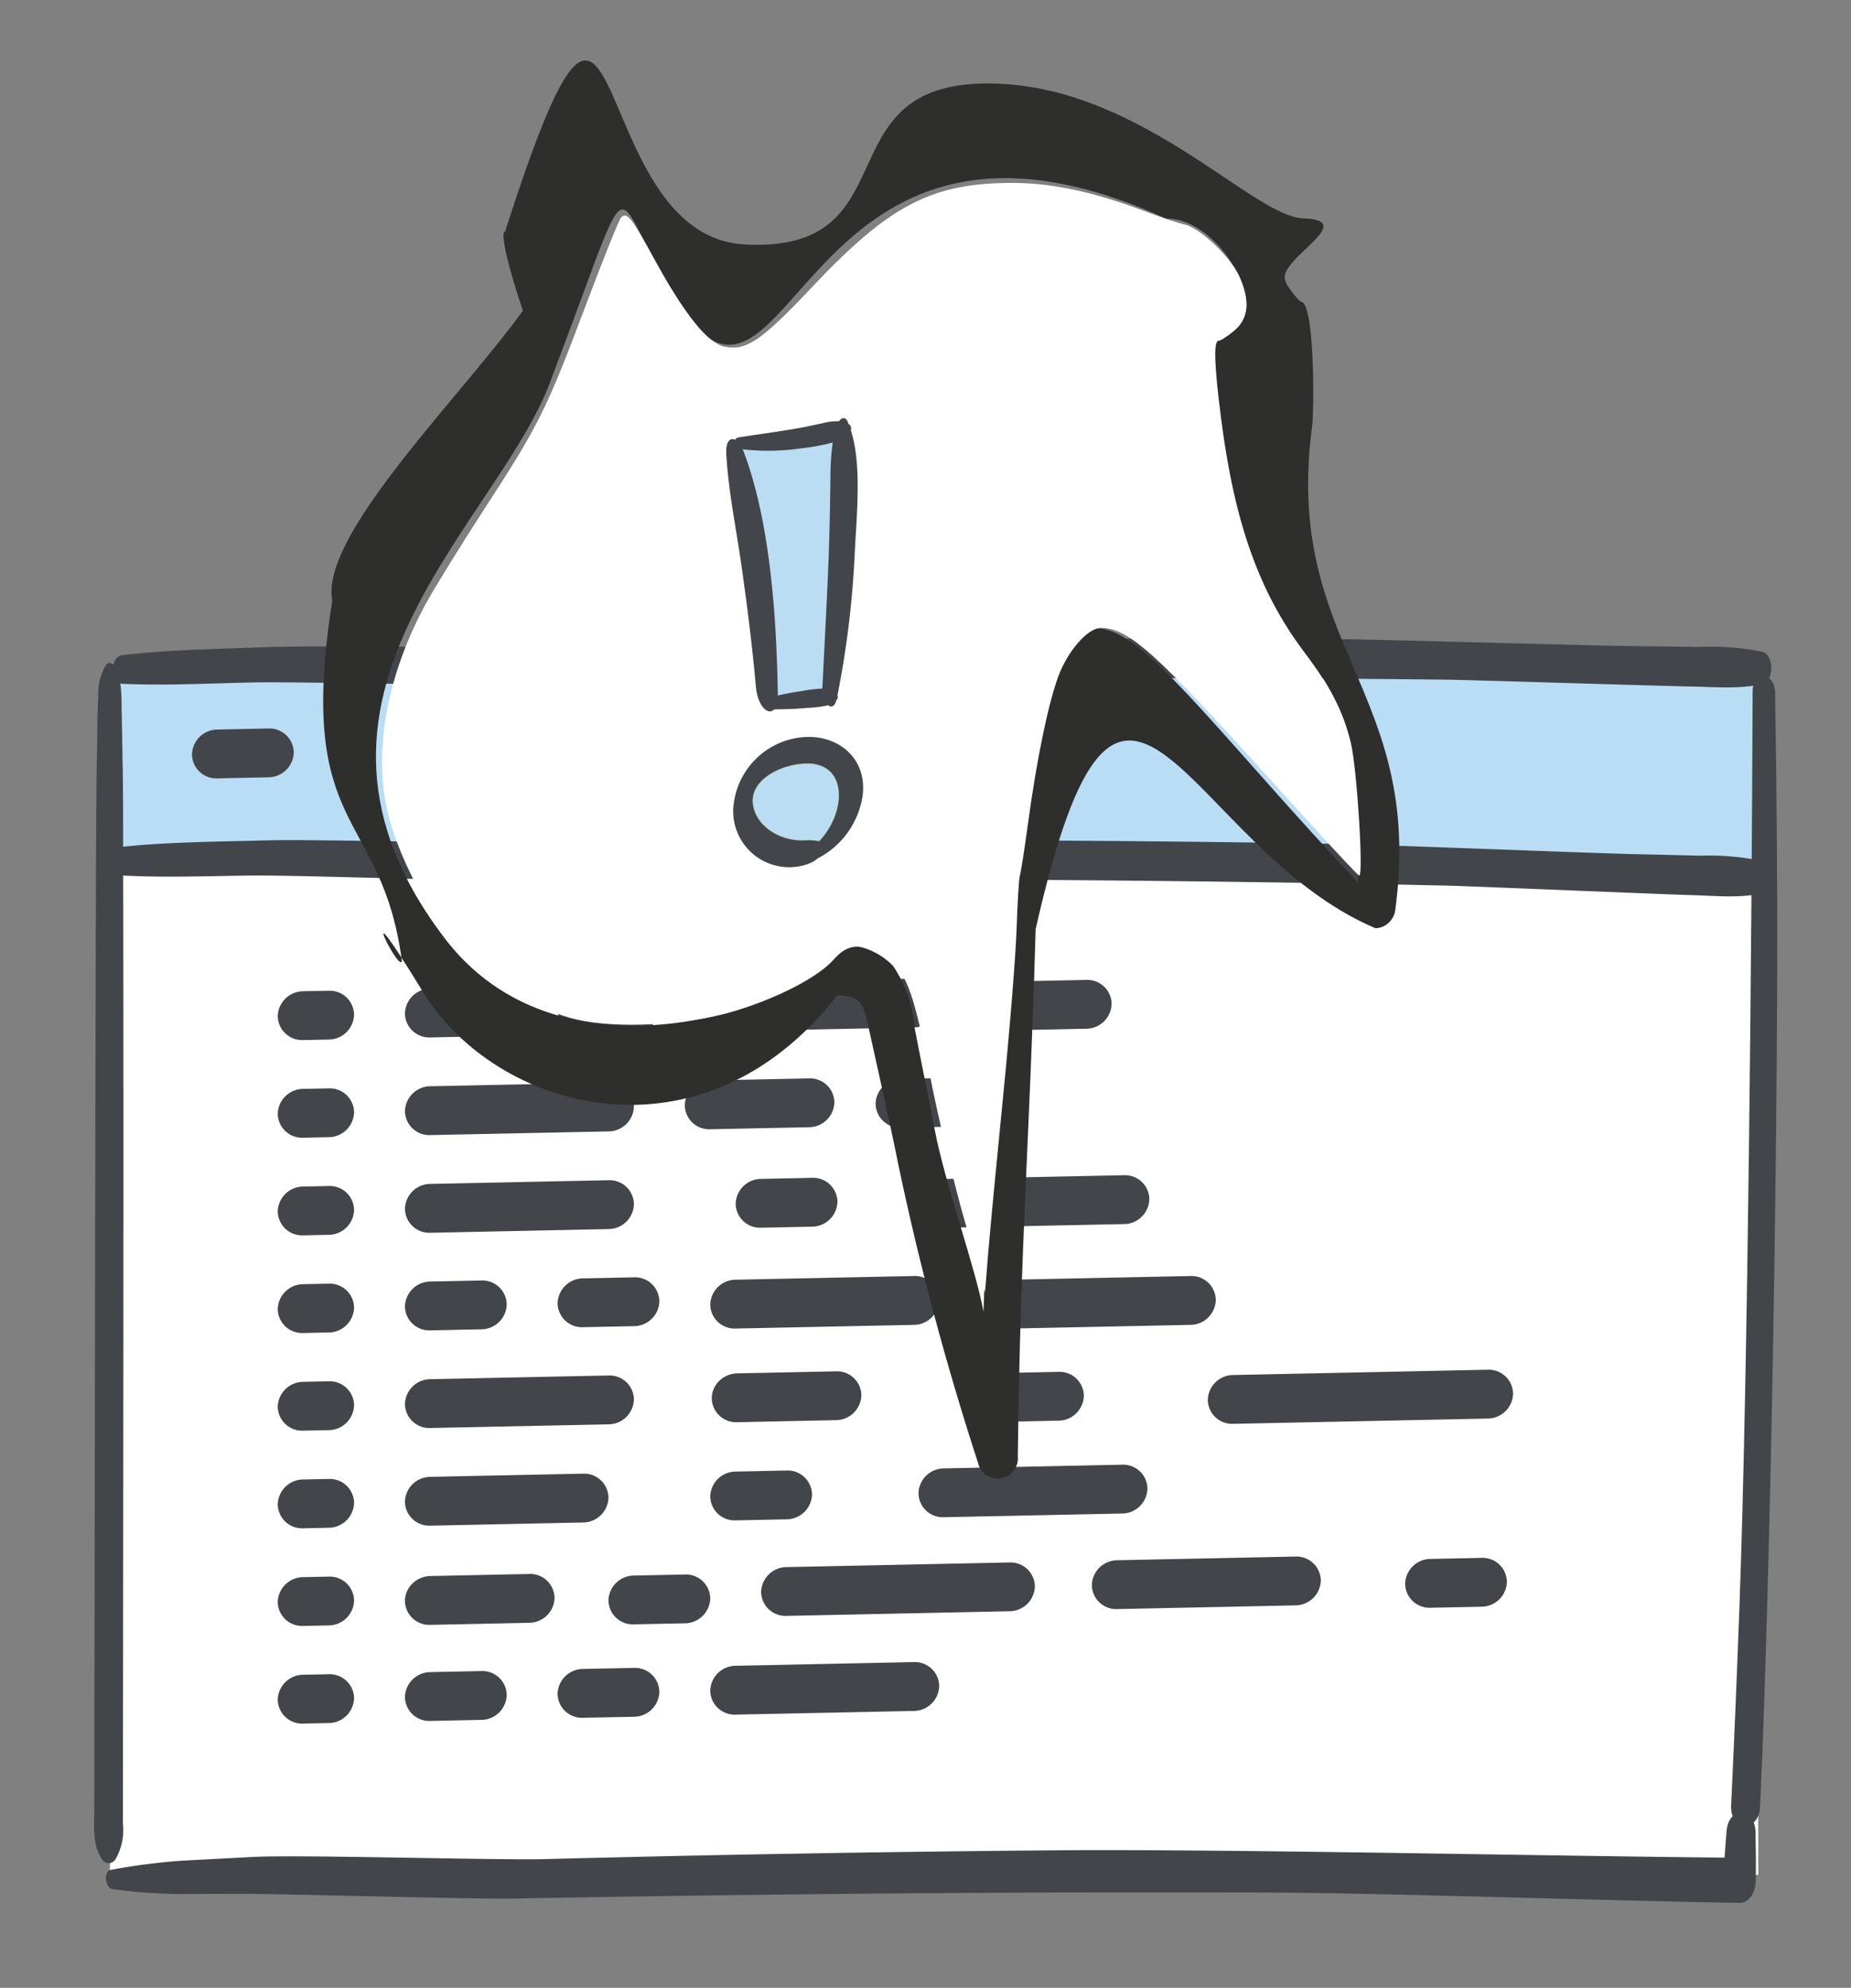 <?xml version="1.0" encoding="UTF-8" standalone="no"?>
<svg
   xmlns:dc="http://purl.org/dc/elements/1.1/"
   xmlns:cc="http://creativecommons.org/ns#"
   xmlns:rdf="http://www.w3.org/1999/02/22-rdf-syntax-ns#"
   xmlns:svg="http://www.w3.org/2000/svg"
   xmlns="http://www.w3.org/2000/svg"
   xmlns:sodipodi="http://sodipodi.sourceforge.net/DTD/sodipodi-0.dtd"
   xmlns:inkscape="http://www.inkscape.org/namespaces/inkscape"
   width="68mm"
   height="73mm"
   viewBox="0 0 68 73"
   version="1.1"
   id="svg1639"
   inkscape:version="1.0.2 (e86c870879, 2021-01-15)"
   sodipodi:docname="Code-smells-blau.svg">
  <rect x="0" y="0" width="68" height="73" fill="#808080" stroke="none"/>
  <defs
     id="defs1633" />
  <sodipodi:namedview
     id="base"
     pagecolor="#ffffff"
     bordercolor="#666666"
     borderopacity="1.0"
     inkscape:pageopacity="0.0"
     inkscape:pageshadow="2"
     inkscape:zoom="1.4"
     inkscape:cx="400"
     inkscape:cy="274.28571"
     inkscape:document-units="mm"
     inkscape:current-layer="layer1"
     inkscape:document-rotation="0"
     showgrid="false"
     inkscape:window-width="1920"
     inkscape:window-height="1017"
     inkscape:window-x="-8"
     inkscape:window-y="-8"
     inkscape:window-maximized="1" />
  <g
     inkscape:label="Ebene 1"
     inkscape:groupmode="layer"
     id="layer1">
    <path
       d="m 153.092,218.196 c 0,0 -0.63,-3.327 0,-3.775 1.115,-0.407 2.277,-0.666 3.459,-0.773 0,0 18.489,-1.159 22.108,-1.225 3.619,-0.067 20.939,-0.621 21.728,-0.511 0.789,0.109 1.288,0.495 1.096,1.736 -0.191,1.24 -3.576,30.614 -3.576,30.614 h -15.525 l -1.246,17.878 -5.139,-17.141 h -6.071 l -0.828,5.044 h -17.376 l -0.751,23.451 -5.754,-20.294 -22.031,-0.595 c 0,0 1.906,-11.705 1.899,-15.117 -0.002,-3.412 -0.477,-12.58 -0.888,-17.028 7.694,-0.803 28.894,-2.262 28.894,-2.262 z"
       id="Pfad_120645"
       fill="#ffffff"
       style="stroke-width:1.073" />
    <path
       id="Pfad_51206"
       data-name="Pfad 51206"
       d="m 159.415,71.627 h 14.922 V 57.642 h -14.922 z"
       fill="none"
       style="stroke-width:0.265" />
    <g
       id="g2078"
       transform="translate(-3.402,-19.655)">
      <g
         id="g2021">
        <g
           id="Gruppe_23393"
           data-name="Gruppe 23393"
           transform="matrix(0.354,0,0,0.354,6.861,43.106)">
          <path
             id="Pfad_48713"
             data-name="Pfad 48713"
             d="m -0.362,-1 c -0.19,6.275 -0.144,116.906 -0.361,124.1 57.261,0.163 113.992,0.066 171.073,-0.177 0,-6.488 -0.146,-119.644 -0.146,-124.916 z"
             transform="translate(2.347,5.327)"
             fill="#ffffff" />
          <path
             id="Pfad_48714"
             data-name="Pfad 48714"
             d="m -0.362,-0.164 c -0.19,1.027 -0.144,19.143 -0.361,20.32 57.261,0.026 113.992,0.011 171.073,-0.029 0,-1.063 -0.146,-19.591 -0.146,-20.455 z"
             transform="translate(2.347,3.656)"
             fill="#b9ddf5" />
          <path
             id="Pfad_48716"
             data-name="Pfad 48716"
             d="m -1.029,-3.685 c 4.471,0.235 8.939,0.054 13.406,0 4.467,-0.054 24.324,0.629 28.793,0.577 q 13.289,-0.16 26.583,-0.183 26.707,-0.048 53.425,0.362 7.548,0.124 15.1,0.289 c 2.477,0.057 22.9,0.92 25.377,0.984 2.51,0.065 5.045,0.356 7.517,-0.188 1.162,-0.255 1.193,-3 0,-3.33 a 26.974,26.974 0 0 0 -6.559,-0.567 q -3.355,-0.09 -6.71,-0.159 c -4.473,-0.1 -26.895,-1 -31.368,-1.076 q -13.3,-0.23 -26.6,-0.316 Q 71.221,-7.465 44.521,-7 C 39.492,-6.919 19.08,-7.475 14.052,-7.333 9.024,-7.191 3.978,-7.185 -1.03,-6.666 c -1.333,0.138 -1.4,2.9 0,2.982"
             transform="translate(3.984,28.262)"
             fill="#42454a" />
          <path
             id="Pfad_48715"
             data-name="Pfad 48715"
             d="m -1.045,-4.711 c 4.473,0.187 8.939,-0.042 13.405,-0.143 4.466,-0.101 24.329,0.367 28.8,0.268 q 13.287,-0.3 26.579,-0.471 26.7,-0.336 53.425,-0.215 7.549,0.043 15.1,0.127 c 2.477,0.03 22.91,0.673 25.386,0.71 2.511,0.038 5.049,0.3 7.515,-0.269 1.159,-0.268 1.16,-3.017 -0.036,-3.33 a 26.965,26.965 0 0 0 -6.565,-0.5 q -3.355,-0.054 -6.711,-0.086 c -4.474,-0.05 -26.9,-0.707 -31.378,-0.737 q -13.3,-0.085 -26.6,-0.028 -26.715,0.111 -53.408,0.863 c -5.028,0.135 -25.445,-0.2 -30.471,0 -5.026,0.2 -10.072,0.257 -15.073,0.829 -1.331,0.152 -1.371,2.92 0.032,2.982"
             transform="translate(4.012,9.404)"
             fill="#42454a" />
          <path
             id="Pfad_48718"
             data-name="Pfad 48718"
             d="m -2.245,-1.531 c -0.089,24.493 -0.474,70.522 -1.367,94.95 q -0.378,10.331 -0.866,20.643 c -0.128,2.7 2.886,2.825 3.009,0.135 C -0.362,89.82 0.4,43.787 0.3,19.3 Q 0.252,8.94 0.088,-1.426 c -0.033,-2.1 -2.325,-2.213 -2.333,-0.1"
             transform="translate(174.356,6.989)"
             fill="#42454a" />
          <path
             id="Pfad_48717"
             data-name="Pfad 48717"
             d="m -1.236,-0.208 a 5.833,5.833 0 0 0 -0.807,3.28 c -0.108,1.813 -0.089,3.667 -0.126,5.491 -0.067,3.313 -0.077,6.636 -0.1,9.959 -0.037,6.749 -0.087,35.488 -0.1,42.239 q -0.031,20.44 -0.062,40.881 -0.009,5.663 -0.017,11.334 0,2.749 -0.008,5.5 c 0,1.853 -0.2,3.69 0.776,5.163 a 0.816,0.816 0 0 0 1.411,0.065 6.062,6.062 0 0 0 0.785,-3.719 q 0,-2.748 0.005,-5.5 0.005,-4.985 0.01,-9.962 0.01,-10.137 0.02,-20.267 C 0.571,70.629 0.583,35.025 0.543,21.4 0.532,17.619 0.555,13.837 0.488,10.058 Q 0.44,7.307 0.388,4.558 C 0.363,2.931 0.426,1.074 -0.447,-0.171 a 0.459,0.459 0 0 0 -0.789,-0.036"
             transform="translate(2.468,2.946)"
             fill="#42454a" />
          <path
             id="Pfad_48719"
             data-name="Pfad 48719"
             d="m -0.719,-7.974 a 59.776,59.776 0 0 0 6.7,0.5 c 2.154,-0.005 4.307,-0.018 6.46,-0.023 4.388,-0.007 24.158,0.574 28.544,0.492 q 13.279,-0.252 26.563,-0.4 26.329,-0.321 52.668,-0.218 c 9.976,0.039 37.9,0.933 47.882,1.061 0.933,0.015 1.632,-0.977 1.672,-2.265 0.052,-1.662 0,-3.33 -0.018,-5 -0.037,-2.758 -2.815,-2.774 -3.009,-0.136 -0.122,1.659 -0.269,3.318 -0.317,4.987 0.557,-0.753 1.115,-1.512 1.672,-2.265 -17.722,-0.128 -53.39,-0.926 -71.106,-0.768 q -26.456,0.223 -52.9,0.911 c -4.945,0.132 -25.279,-0.475 -30.219,-0.226 q -3.708,0.192 -7.416,0.39 a 65.126,65.126 0 0 0 -7.37,0.951 c -0.841,0.146 -0.587,1.925 0.193,2.008"
             transform="translate(2.658,137.709)"
             fill="#42454a" />
          <path
             id="Pfad_48720"
             data-name="Pfad 48720"
             d="m -2.649,-0.55 26.4,-0.548 a 2.525,2.525 0 0 1 2.64,2.478 2.654,2.654 0 0 1 -2.64,2.588 l -26.4,0.547 a 2.525,2.525 0 0 1 -2.64,-2.478 2.654,2.654 0 0 1 2.64,-2.587"
             transform="translate(120.859,76.943)"
             fill="#42454a" />
          <path
             id="Pfad_48721"
             data-name="Pfad 48721"
             d="m -2.649,-0.481 23.128,-0.48 a 2.525,2.525 0 0 1 2.64,2.477 2.655,2.655 0 0 1 -2.64,2.584 L -2.649,4.579 a 2.524,2.524 0 0 1 -2.64,-2.478 2.654,2.654 0 0 1 2.64,-2.582"
             transform="translate(74.505,96.801)"
             fill="#42454a" />
          <path
             id="Pfad_48722"
             data-name="Pfad 48722"
             d="m -2.649,-0.385 18.481,-0.384 a 2.524,2.524 0 0 1 2.64,2.478 2.653,2.653 0 0 1 -2.64,2.591 L -2.649,4.683 a 2.524,2.524 0 0 1 -2.64,-2.483 2.653,2.653 0 0 1 2.64,-2.585"
             transform="translate(37.542,56.955)"
             fill="#42454a" />
          <path
             id="Pfad_48723"
             data-name="Pfad 48723"
             d="m -2.649,-0.11 5.281,-0.11 a 2.524,2.524 0 0 1 2.64,2.478 2.653,2.653 0 0 1 -2.64,2.587 l -5.281,0.11 a 2.525,2.525 0 0 1 -2.64,-2.478 2.654,2.654 0 0 1 2.64,-2.587"
             transform="translate(37.542,107.324)"
             fill="#42454a" />
          <path
             id="Pfad_48724"
             data-name="Pfad 48724"
             d="m -2.649,-5.194 a 2.525,2.525 0 0 1 -2.64,-2.477 2.655,2.655 0 0 1 2.64,-2.588 l 5.281,-0.109 A 2.524,2.524 0 0 1 5.271,-7.89 2.654,2.654 0 0 1 2.632,-5.3 Z"
             transform="translate(53.383,117.145)"
             fill="#42454a" />
          <path
             id="Pfad_48725"
             data-name="Pfad 48725"
             d="m -2.65,-5.193 a 2.525,2.525 0 0 1 -2.64,-2.478 2.654,2.654 0 0 1 2.64,-2.587 l 5.28,-0.109 A 2.523,2.523 0 0 1 5.27,-7.89 2.653,2.653 0 0 1 2.631,-5.3 Z"
             transform="translate(86.386,55.929)"
             fill="#42454a" />
          <path
             id="Pfad_48726"
             data-name="Pfad 48726"
             d="m -2.649,-5.193 a 2.524,2.524 0 0 1 -2.64,-2.477 2.654,2.654 0 0 1 2.64,-2.588 l 5.281,-0.109 A 2.524,2.524 0 0 1 5.271,-7.89 2.654,2.654 0 0 1 2.632,-5.3 Z"
             transform="translate(141.339,105.73)"
             fill="#42454a" />
          <path
             id="Pfad_48727"
             data-name="Pfad 48727"
             d="m -2.649,-0.33 15.84,-0.329 a 2.524,2.524 0 0 1 2.641,2.477 2.653,2.653 0 0 1 -2.641,2.587 L -2.65,4.734 A 2.524,2.524 0 0 1 -5.29,2.256 2.654,2.654 0 0 1 -2.649,-0.33"
             transform="translate(37.542,87.287)"
             fill="#42454a" />
          <path
             id="Pfad_48728"
             data-name="Pfad 48728"
             d="m -2.649,-0.385 18.481,-0.384 a 2.525,2.525 0 0 1 2.64,2.479 2.654,2.654 0 0 1 -2.64,2.59 L -2.649,4.68 a 2.524,2.524 0 0 1 -2.64,-2.48 2.654,2.654 0 0 1 2.64,-2.585"
             transform="translate(37.542,77.211)"
             fill="#42454a" />
          <path
             id="Pfad_48729"
             data-name="Pfad 48729"
             d="m -2.649,-0.11 5.281,-0.11 a 2.524,2.524 0 0 1 2.64,2.478 2.653,2.653 0 0 1 -2.64,2.587 l -5.281,0.11 a 2.525,2.525 0 0 1 -2.64,-2.479 2.654,2.654 0 0 1 2.64,-2.586"
             transform="translate(37.542,66.808)"
             fill="#42454a" />
          <path
             id="Pfad_48730"
             data-name="Pfad 48730"
             d="M -2.65,-0.11 2.631,-0.22 A 2.524,2.524 0 0 1 5.27,2.257 2.653,2.653 0 0 1 2.63,4.845 l -5.28,0.11 A 2.525,2.525 0 0 1 -5.29,2.476 2.654,2.654 0 0 1 -2.65,-0.11"
             transform="translate(97.437,76.284)"
             fill="#42454a" />
          <path
             id="Pfad_48731"
             data-name="Pfad 48731"
             d="m -7.949,-5.084 -5.28,0.109 a 2.524,2.524 0 0 1 -2.64,-2.478 2.654,2.654 0 0 1 2.64,-2.587 l 5.28,-0.109 a 2.524,2.524 0 0 1 2.64,2.477 2.653,2.653 0 0 1 -2.64,2.588"
             transform="translate(63.964,76.409)"
             fill="#42454a" />
          <path
             id="Pfad_48732"
             data-name="Pfad 48732"
             d="m -7.949,-5.084 -5.279,0.109 a 2.525,2.525 0 0 1 -2.642,-2.478 2.655,2.655 0 0 1 2.641,-2.587 l 5.28,-0.11 v 0 a 2.524,2.524 0 0 1 2.64,2.478 2.654,2.654 0 0 1 -2.64,2.588"
             transform="translate(82.445,66.088)"
             fill="#42454a" />
          <path
             id="Pfad_48733"
             data-name="Pfad 48733"
             d="m -7.949,0 a 2.524,2.524 0 0 1 2.64,2.476 2.654,2.654 0 0 1 -2.64,2.587 l -5.279,0.109 A 2.524,2.524 0 0 1 -15.87,2.7 2.654,2.654 0 0 1 -13.229,0.109 Z"
             transform="translate(79.805,86.301)"
             fill="#42454a" />
          <path
             id="Pfad_48734"
             data-name="Pfad 48734"
             d="m -7.949,0 a 2.524,2.524 0 0 1 2.641,2.476 2.654,2.654 0 0 1 -2.641,2.587 l -5.279,0.109 A 2.523,2.523 0 0 1 -15.869,2.7 2.653,2.653 0 0 1 -13.228,0.109 Z"
             transform="translate(69.243,97.087)"
             fill="#42454a" />
          <path
             id="Pfad_48735"
             data-name="Pfad 48735"
             d="M 0,-2.811 A 2.534,2.534 0 0 1 0.772,-4.618 2.755,2.755 0 0 1 2.64,-5.4 l 10.244,-0.213 a 2.524,2.524 0 0 1 2.64,2.479 2.654,2.654 0 0 1 -2.64,2.586 L 2.64,-0.334 A 2.524,2.524 0 0 1 0,-2.811"
             transform="translate(64.094,81.623)"
             fill="#42454a" />
          <path
             id="Pfad_48736"
             data-name="Pfad 48736"
             d="M 0,-2.811 A 2.533,2.533 0 0 1 0.772,-4.618 2.758,2.758 0 0 1 2.64,-5.4 l 10.244,-0.213 a 2.525,2.525 0 0 1 2.64,2.479 2.654,2.654 0 0 1 -2.64,2.587 L 2.64,-0.334 A 2.524,2.524 0 0 1 0,-2.811 Z"
             transform="translate(32.253,102.646)"
             fill="#42454a" />
          <path
             id="Pfad_48737"
             data-name="Pfad 48737"
             d="M -21.2,-5.084 -39.68,-4.7 a 2.525,2.525 0 0 1 -2.64,-2.479 2.654,2.654 0 0 1 2.64,-2.586 l 18.481,-0.383 a 2.524,2.524 0 0 1 2.64,2.477 2.654,2.654 0 0 1 -2.641,2.587"
             transform="translate(145.858,105.374)"
             fill="#42454a" />
          <path
             id="Pfad_48738"
             data-name="Pfad 48738"
             d="m -2.649,-0.385 18.481,-0.383 a 2.524,2.524 0 0 1 2.64,2.478 2.654,2.654 0 0 1 -2.64,2.59 L -2.649,4.68 a 2.524,2.524 0 0 1 -2.64,-2.48 2.654,2.654 0 0 1 2.64,-2.585"
             transform="translate(69.224,106.942)"
             fill="#42454a" />
          <path
             id="Pfad_48739"
             data-name="Pfad 48739"
             d="m -2.649,-0.385 18.482,-0.383 a 2.524,2.524 0 0 1 2.64,2.478 2.654,2.654 0 0 1 -2.64,2.59 L -2.649,4.68 a 2.524,2.524 0 0 1 -2.64,-2.48 2.654,2.654 0 0 1 2.64,-2.585"
             transform="translate(69.225,66.892)"
             fill="#42454a" />
          <path
             id="Pfad_48740"
             data-name="Pfad 48740"
             d="m -2.649,-0.385 18.482,-0.383 a 2.524,2.524 0 0 1 2.64,2.478 2.654,2.654 0 0 1 -2.64,2.59 L -2.649,4.68 a 2.524,2.524 0 0 1 -2.64,-2.48 2.654,2.654 0 0 1 2.64,-2.585"
             transform="translate(97.927,66.892)"
             fill="#42454a" />
          <path
             id="Pfad_48741"
             data-name="Pfad 48741"
             d="m -2.651,-5.467 a 2.524,2.524 0 0 1 -2.641,-2.477 2.654,2.654 0 0 1 2.641,-2.587 l 18.48,-0.383 a 2.523,2.523 0 0 1 2.64,2.478 2.653,2.653 0 0 1 -2.639,2.586 z"
             transform="translate(90.839,96.612)"
             fill="#42454a" />
          <path
             id="Pfad_48742"
             data-name="Pfad 48742"
             d="m -5.3,-5.084 -2.64,0.055 a 2.525,2.525 0 0 1 -2.64,-2.477 2.655,2.655 0 0 1 2.641,-2.588 l 2.64,-0.054 a 2.524,2.524 0 0 1 2.639,2.477 2.653,2.653 0 0 1 -2.64,2.587"
             transform="translate(29.633,117.582)"
             fill="#42454a" />
          <path
             id="Pfad_48743"
             data-name="Pfad 48743"
             d="m -5.3,-5.084 -2.64,0.055 a 2.525,2.525 0 0 1 -2.64,-2.478 2.654,2.654 0 0 1 2.641,-2.586 l 2.64,-0.055 a 2.524,2.524 0 0 1 2.639,2.477 2.653,2.653 0 0 1 -2.64,2.587"
             transform="translate(29.633,107.454)"
             fill="#42454a" />
          <path
             id="Pfad_48744"
             data-name="Pfad 48744"
             d="m -5.3,-5.083 -2.64,0.055 a 2.524,2.524 0 0 1 -2.64,-2.477 2.653,2.653 0 0 1 2.641,-2.586 l 2.64,-0.055 a 2.523,2.523 0 0 1 2.639,2.476 2.653,2.653 0 0 1 -2.64,2.587"
             transform="translate(29.633,97.322)"
             fill="#42454a" />
          <path
             id="Pfad_48745"
             data-name="Pfad 48745"
             d="m -5.3,-5.084 -2.64,0.055 a 2.525,2.525 0 0 1 -2.64,-2.477 2.655,2.655 0 0 1 2.641,-2.588 l 2.64,-0.054 a 2.524,2.524 0 0 1 2.639,2.477 2.653,2.653 0 0 1 -2.64,2.587"
             transform="translate(29.633,87.195)"
             fill="#42454a" />
          <path
             id="Pfad_48746"
             data-name="Pfad 48746"
             d="m -5.3,-5.084 -2.64,0.054 a 2.525,2.525 0 0 1 -2.64,-2.478 2.654,2.654 0 0 1 2.641,-2.587 l 2.64,-0.055 a 2.524,2.524 0 0 1 2.639,2.478 2.654,2.654 0 0 1 -2.64,2.588"
             transform="translate(29.633,77.067)"
             fill="#42454a" />
          <path
             id="Pfad_48747"
             data-name="Pfad 48747"
             d="m -5.3,-5.083 -2.64,0.054 a 2.524,2.524 0 0 1 -2.64,-2.476 2.654,2.654 0 0 1 2.641,-2.587 l 2.64,-0.054 a 2.523,2.523 0 0 1 2.639,2.476 2.653,2.653 0 0 1 -2.64,2.587"
             transform="translate(29.633,66.934)"
             fill="#42454a" />
          <path
             id="Pfad_48748"
             data-name="Pfad 48748"
             d="m -2.649,-0.385 18.481,-0.384 a 2.525,2.525 0 0 1 2.64,2.479 2.655,2.655 0 0 1 -2.64,2.59 L -2.649,4.68 a 2.524,2.524 0 0 1 -2.64,-2.48 2.654,2.654 0 0 1 2.64,-2.585"
             transform="translate(37.542,46.824)"
             fill="#42454a" />
          <path
             id="Pfad_48749"
             data-name="Pfad 48749"
             d="m -2.649,-0.385 18.481,-0.384 a 2.525,2.525 0 0 1 2.64,2.478 2.654,2.654 0 0 1 -2.64,2.591 L -2.649,4.68 a 2.524,2.524 0 0 1 -2.64,-2.48 2.654,2.654 0 0 1 2.64,-2.585"
             transform="translate(91.032,56.436)"
             fill="#42454a" />
          <path
             id="Pfad_48750"
             data-name="Pfad 48750"
             d="m -2.649,-0.11 5.281,-0.11 a 2.524,2.524 0 0 1 2.64,2.477 2.654,2.654 0 0 1 -2.64,2.588 l -5.281,0.109 a 2.524,2.524 0 0 1 -2.64,-2.478 2.654,2.654 0 0 1 2.64,-2.586"
             transform="translate(37.542,36.421)"
             fill="#42454a" />
          <path
             id="Pfad_48751"
             data-name="Pfad 48751"
             d="m -7.949,-5.084 -5.28,0.11 a 2.525,2.525 0 0 1 -2.64,-2.479 2.654,2.654 0 0 1 2.64,-2.587 l 5.28,-0.109 a 2.524,2.524 0 0 1 2.64,2.477 2.653,2.653 0 0 1 -2.64,2.588"
             transform="translate(63.964,46.021)"
             fill="#42454a" />
          <path
             id="Pfad_48752"
             data-name="Pfad 48752"
             d="m -7.949,-5.084 -5.28,0.109 a 2.524,2.524 0 0 1 -2.64,-2.478 2.654,2.654 0 0 1 2.64,-2.587 l 5.28,-0.109 a 2.524,2.524 0 0 1 2.64,2.477 2.653,2.653 0 0 1 -2.64,2.588"
             transform="translate(110.897,45.556)"
             fill="#42454a" />
          <path
             id="Pfad_48753"
             data-name="Pfad 48753"
             d="m -2.649,-5.3 a 2.524,2.524 0 0 1 -2.64,-2.478 2.653,2.653 0 0 1 2.64,-2.587 L 7.6,-10.575 A 2.525,2.525 0 0 1 10.235,-8.1 2.654,2.654 0 0 1 7.6,-5.51 Z"
             transform="translate(66.585,56.199)"
             fill="#42454a" />
          <path
             id="Pfad_48754"
             data-name="Pfad 48754"
             d="M -21.2,-5.084 -39.68,-4.7 a 2.525,2.525 0 0 1 -2.64,-2.479 2.653,2.653 0 0 1 2.64,-2.586 l 18.482,-0.383 a 2.524,2.524 0 0 1 2.64,2.477 2.654,2.654 0 0 1 -2.642,2.587"
             transform="translate(106.256,45.419)"
             fill="#42454a" />
          <path
             id="Pfad_48755"
             data-name="Pfad 48755"
             d="m -5.3,-5.084 -2.64,0.054 a 2.524,2.524 0 0 1 -2.64,-2.477 2.655,2.655 0 0 1 2.641,-2.588 l 2.64,-0.055 a 2.524,2.524 0 0 1 2.639,2.479 2.654,2.654 0 0 1 -2.64,2.587"
             transform="translate(29.633,56.807)"
             fill="#42454a" />
          <path
             id="Pfad_48756"
             data-name="Pfad 48756"
             d="m -5.3,-5.084 -2.64,0.054 a 2.525,2.525 0 0 1 -2.64,-2.477 2.654,2.654 0 0 1 2.641,-2.587 l 2.64,-0.054 a 2.524,2.524 0 0 1 2.639,2.476 2.653,2.653 0 0 1 -2.64,2.588"
             transform="translate(29.633,46.678)"
             fill="#42454a" />
          <path
             id="Pfad_48757"
             data-name="Pfad 48757"
             d="m -2.649,-0.11 5.281,-0.11 a 2.524,2.524 0 0 1 2.64,2.478 2.653,2.653 0 0 1 -2.64,2.587 l -5.281,0.11 a 2.525,2.525 0 0 1 -2.64,-2.479 2.654,2.654 0 0 1 2.64,-2.586"
             transform="translate(15.442,9.545)"
             fill="#42454a" />
        </g>
        <g
           id="g1815"
           transform="matrix(0.763,0,0,0.763,-58.692,-2.422)">
          <path
             d="m 143.241,42.326 c -0.139,-1 3.52,-2.767 0.933,-2.881 -2.48,0 -8.118,-6.723 -15.607,-6.487 -7.489,0.236 -3.409,8.16 -11.325,7.744 -7.916,-0.416 -5.554,-19.302 -11.539,-0.625 -0.525,0.088 1.768,6.94 2.289,6.917 4.686,-12.299 2.116,-8.264 7.282,-1.944 4.409,3.431 5.952,-13.027 22.255,-5.59 2.721,-0.08 5.747,5.233 2.131,5.893 1.592,19.783 7.478,10.644 7.104,26.053 -12.413,-13.178 -14.023,-19.2 -16.432,0.119 -0.554,0.045 -0.023,-0.556 0,0 -0.224,7.883 -1.357,12.664 -1.596,20.541 -0.393,-2.146 -1.855,-6.152 -2.351,-8.766 -0.222,-1.189 -0.743,-3.706 -0.966,-4.895 -0.082,-1.069 -0.444,-2.097 -1.041,-2.988 -0.659,-0.67 -1.564,-1.04 -2.504,-1.022 -0.824,2.553 -12.987,7.408 -18.955,-0.139 -9.182,-11.81 2.677,-20.199 5.072,-27.263 0.78,-2.3 4.166,-13.301 -2.289,-6.917 8.604,-1.217 -9.291,12.756 -8.323,17.761 -1.774,11.312 2.369,9.994 3.352,17.337 -0.093,0.7 -2.493,-4.246 1.01,1.493 3.503,5.739 13.425,8.575 19.968,0.153 0.904,0.074 1.202,0.223 1.422,1.244 0.276,1.266 1.239,5.537 1.48,6.813 1.022,4.883 2.31,9.707 3.857,14.451 0.112,0.525 0.63,0.859 1.155,0.746 0.481,-0.102 0.809,-0.55 0.764,-1.039 0.129,-10.608 0.556,-14.776 0.859,-25.381 4.134,-18.269 7.127,-3.971 16.355,-0.046 0.466,-0.005 0.857,-0.355 0.952,-0.812 1.454,-10.695 -5.42,-12.701 -3.99,-23.404 0.087,-0.63 0.137,-6.029 -0.569,-5.939 0,0 -0.692,-0.678 -0.754,-1.126 z"
             id="Pfad_117486"
             fill="#2e2e2d"
             style="stroke-width:1.073"
             sodipodi:nodetypes="aczzccccccccccccccsccczccccccccccca" />
          <path
             style="fill:#ffffff;fill-opacity:1;stroke:none;stroke-width:0.714px;stroke-linecap:butt;stroke-linejoin:miter;stroke-opacity:1"
             d="m 482.353,330.861 c -2.045,-7.152 -4.895,-19.111 -6.333,-26.575 -2.995,-15.545 -4.473,-19.268 -8.569,-21.595 -4.054,-2.303 -6.359,-2.098 -8.895,0.789 -2.791,3.179 -10.306,7.06 -18.226,9.411 -8.46,2.512 -21.207,3.164 -28.464,1.457 -5.902,-1.389 -13.551,-5.278 -17.886,-9.093 -6.847,-6.027 -14.365,-19.211 -16.547,-29.017 -2.454,-11.032 0.092,-24.626 6.988,-37.308 1.602,-2.946 6.429,-10.763 10.727,-17.37 9.803,-15.069 11.28,-18.035 18.367,-36.876 3.169,-8.425 6.057,-15.613 6.417,-15.973 1.086,-1.086 1.861,-0.123 6.051,7.53 5.59,10.209 9.738,15.35 12.857,15.935 3.911,0.734 6.649,-1.143 15.742,-10.787 14.152,-15.011 21.828,-18.995 36.562,-18.978 7.108,0.008 14.751,1.642 23.855,5.101 2.946,1.119 6.26,2.229 7.364,2.466 2.729,0.586 8.275,5.817 9.871,9.311 2.045,4.476 1.763,7.729 -0.861,9.937 -1.209,1.017 -2.494,1.849 -2.857,1.849 -0.959,0 -0.812,4.401 0.48,14.399 2.418,18.703 6.888,31.242 14.981,42.03 4.991,6.652 7.149,10.839 8.555,16.593 1.102,4.511 2.343,24.121 1.526,24.121 -0.241,0 -7.465,-7.795 -16.053,-17.321 -20.862,-23.143 -25.919,-27.679 -30.864,-27.679 -2.356,0 -6.006,4.125 -7.724,8.729 -1.849,4.956 -3.95,15.099 -5.515,26.628 -0.64,4.714 -1.312,9.036 -1.493,9.605 -0.181,0.568 -0.452,4.908 -0.602,9.643 -0.15,4.735 -1.249,18.413 -2.443,30.395 -1.194,11.982 -2.424,24.905 -2.732,28.718 l -0.561,6.933 z"
             id="path1811"
             transform="scale(0.265)" />
        </g>
        <g
           id="g1855"
           transform="matrix(-1.618,0.198,-0.198,-1.618,315.177,115.248)"
           inkscape:transform-center-x="1.5119048"
           inkscape:transform-center-y="6.0476191">
          <path
             id="Pfad_51207"
             data-name="Pfad 51207"
             d="m 166.115,63.615 -1.063,5.763 2.423,0.114 -0.074,-5.876 z"
             fill="#afceae"
             style="fill:#baddf4;fill-opacity:1;stroke-width:0.265" />
          <path
             id="Pfad_51208"
             data-name="Pfad 51208"
             d="m 166.98,62.48 c 0.591,0 1.311,-0.579 1.311,-1.146 0,-0.567 -0.67,-1.146 -1.262,-1.146 -0.592,0 -1.063,0.702 -1.063,1.271 a 0.996,0.996 0 0 0 1.014,1.021"
             fill="#afceae"
             style="stroke-width:0.265" />
          <path
             id="Pfad_51209"
             data-name="Pfad 51209"
             d="m 167.002,59.914 a 0.618,0.618 0 0 0 -0.217,0.093 1.905,1.905 0 0 0 -1.172,1.255 c -0.226,0.818 0.344,1.45 1.135,1.496 a 1.724,1.724 0 0 0 1.786,-1.399 1.262,1.262 0 0 0 -1.532,-1.446 m 1.083,1.451 c 0.028,0.525 -0.58,0.783 -1.08,0.806 -1.212,0.054 -1.03,-1.193 -0.302,-1.785 a 1.122,1.122 0 0 0 0.277,0.059 c 0.524,0.013 1.076,0.397 1.104,0.921 m -2.191,2.238 a 21.47,21.47 0 0 0 -0.774,3.125 c -0.138,0.804 -0.409,1.977 -0.249,2.764 0,0 -0.002,0 -0.003,0.003 a 0.119,0.119 0 0 0 0.038,0.145 c 0.006,0.02 0.008,0.043 0.015,0.063 0.035,0.103 0.128,0.099 0.188,0.021 a 1.2,1.2 0 0 0 0.349,0.005 c 0.209,-0.019 0.418,-0.04 0.63,-0.05 0.436,-0.022 0.873,-0.026 1.31,-0.039 a 0.114,0.114 0 0 0 0.086,-0.045 c 0.106,0.07 0.22,-0.016 0.238,-0.296 0.055,-0.838 -0.019,-1.687 -0.035,-2.546 -0.017,-0.91 -0.021,-1.826 0.009,-2.725 0.017,-0.461 -0.2,-0.695 -0.347,-0.569 -0.246,-0.025 -0.493,-0.053 -0.736,-0.056 a 2.605,2.605 0 0 0 -0.484,0 c -0.061,-0.064 -0.141,-0.049 -0.199,0.096 -0.006,0.007 -0.015,0.007 -0.02,0.014 a 0.113,0.113 0 0 0 -0.016,0.093 m -0.217,3.336 c 0.168,-1.054 0.357,-2.097 0.537,-3.149 a 3.088,3.088 0 0 0 0.467,0 c 0.185,0 0.368,-0.017 0.55,-0.033 0,0.007 -0.003,0.012 -0.004,0.02 -0.173,1.647 -0.314,3.845 0.102,5.536 0.004,0.017 0.011,0.03 0.016,0.046 a 5.128,5.128 0 0 0 -1.316,-0.139 4.659,4.659 0 0 0 -0.72,0.044 5.764,5.764 0 0 0 0.148,-0.785 c 0.071,-0.515 0.14,-1.029 0.222,-1.54"
             fill="#42454a"
             style="stroke-width:0.265" />
          <path
             style="fill:#baddf4;fill-opacity:1;stroke:none;stroke-width:0.018px;stroke-linecap:butt;stroke-linejoin:miter;stroke-opacity:1"
             d="m 166.644,62.131 c -0.292,-0.081 -0.454,-0.254 -0.498,-0.53 -0.056,-0.352 0.157,-0.842 0.5,-1.148 0.056,-0.05 0.072,-0.056 0.111,-0.041 0.025,0.01 0.14,0.029 0.256,0.044 0.302,0.038 0.48,0.106 0.693,0.267 0.128,0.097 0.236,0.23 0.303,0.377 0.069,0.151 0.079,0.366 0.024,0.514 -0.079,0.21 -0.363,0.415 -0.694,0.501 -0.166,0.043 -0.566,0.053 -0.695,0.017 z"
             id="path905" />
        </g>
      </g>
    </g>
  </g>
</svg>
